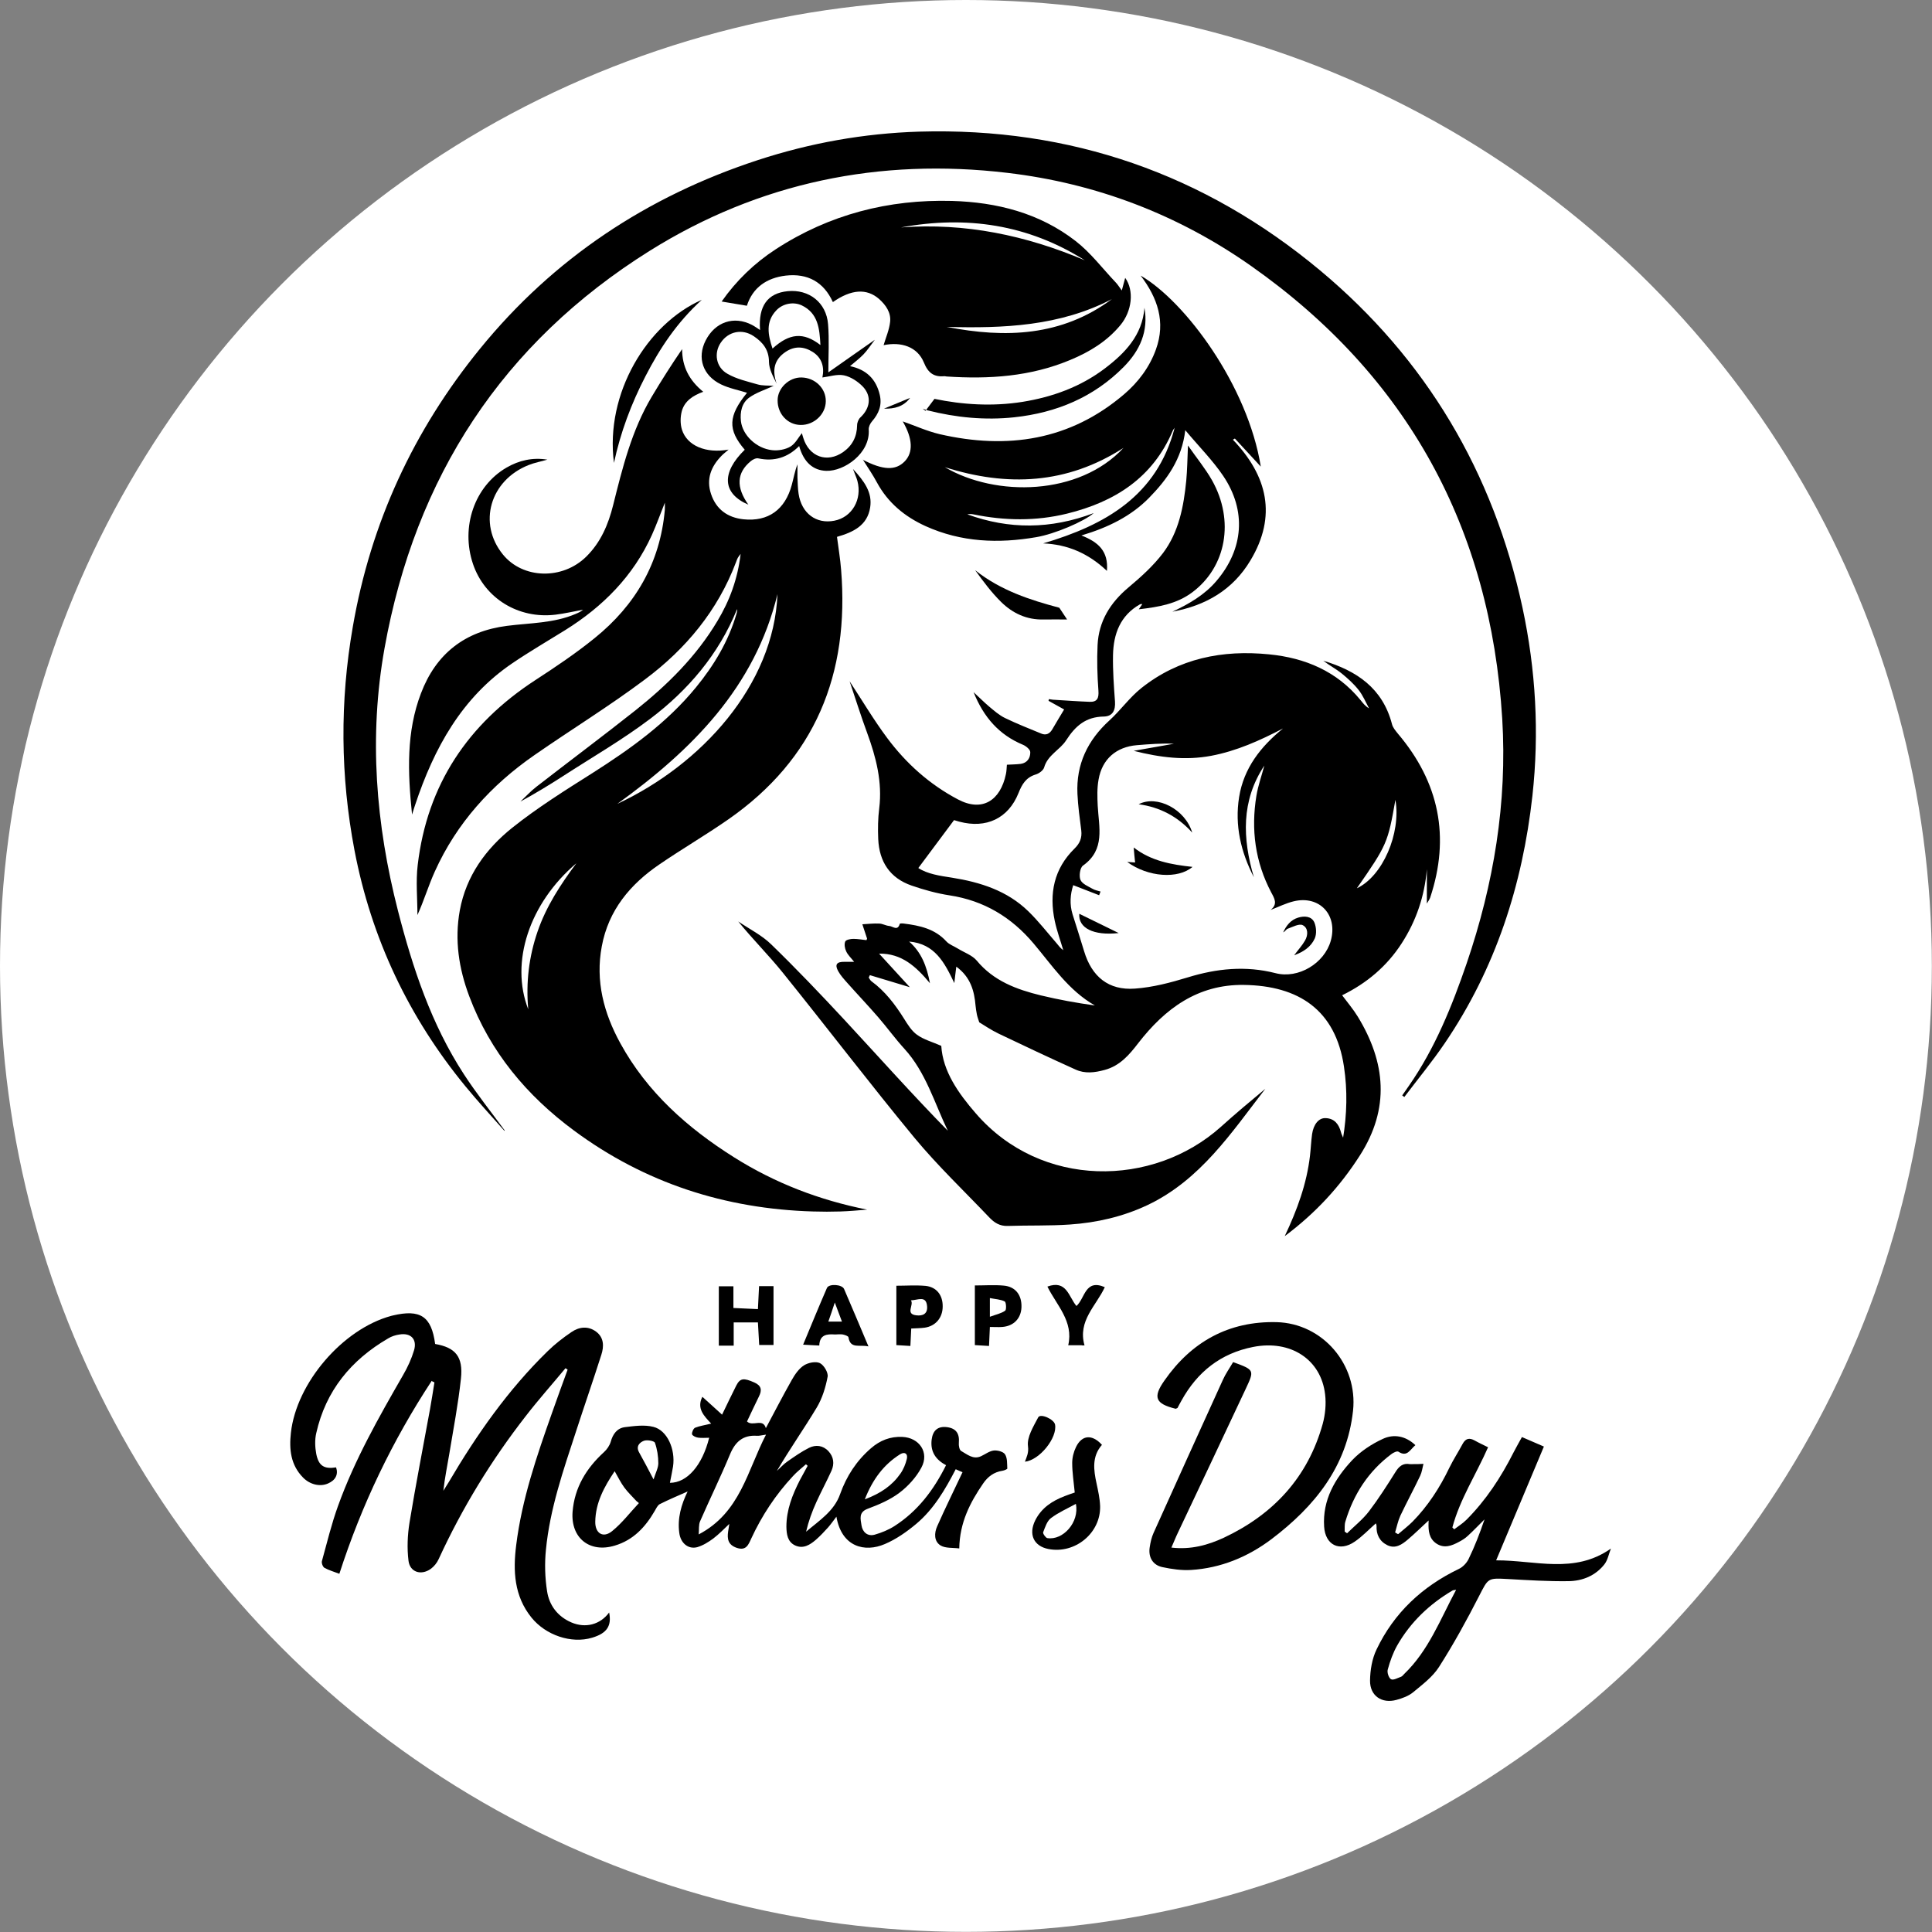 <?xml version="1.0" encoding="UTF-8"?>
<svg id="_レイヤー_2" data-name="レイヤー 2" xmlns="http://www.w3.org/2000/svg" viewBox="0 0 136.35 136.35">
  <rect x="0" y="0" width="136.35" height="136.35" fill="#808080" stroke="none"/>
  <defs>
    <style>
      .cls-1 {
        fill: #fff;
      }
    </style>
  </defs>
  <g id="txt">
    <g>
      <circle class="cls-1" cx="68.17" cy="68.17" r="68.17"/>
      <g>
        <path d="M52.01,43.01c-1.29,3.17-3.44,5.69-6.11,7.71-1.97,1.49-4.12,2.73-6.19,4.07-.96,.62-1.95,1.22-2.98,1.78,.37-.35,.72-.73,1.12-1.04,2.33-1.81,4.69-3.57,7-5.4,2.25-1.79,4.29-3.8,5.78-6.3,.86-1.43,1.43-2.96,1.64-4.74-.11,.15-.16,.21-.2,.28-.05,.09-.08,.19-.12,.29-1.29,3.43-3.55,6.14-6.43,8.29-2.52,1.89-5.21,3.54-7.8,5.34-3.06,2.12-5.49,4.8-7.03,8.21-.45,.99-.76,2.04-1.23,3.08,0-1.18-.12-2.38,.02-3.54,.67-5.67,3.55-9.95,8.3-13.04,1.43-.93,2.86-1.89,4.18-2.96,2.89-2.33,4.63-5.32,4.96-9.06,.01-.14,0-.29,0-.5-.32,.8-.59,1.56-.92,2.29-1.31,2.89-3.45,5.04-6.11,6.7-1.24,.77-2.51,1.51-3.72,2.33-3.59,2.43-5.54,6.01-6.87,10-.06,.17-.11,.34-.22,.69-.31-3.01-.41-5.84,.63-8.56,1.06-2.79,3.09-4.38,6.07-4.76,1.63-.21,3.3-.18,4.84-.84,.19-.08,.37-.16,.53-.3-.65,.12-1.29,.27-1.94,.35-2.62,.32-5.01-1.15-5.83-3.58-.88-2.61,.11-5.49,2.37-6.8,.88-.51,1.84-.73,2.88-.56-.44,.13-.9,.21-1.32,.38-2.73,1.08-3.6,4.12-1.82,6.31,1.41,1.74,4.21,1.81,5.89,.15,1.02-1.01,1.55-2.26,1.89-3.62,.66-2.64,1.31-5.28,2.72-7.65,.68-1.14,1.39-2.26,2.15-3.37,0,1.25,.51,2.21,1.49,3.01-.72,.26-1.31,.65-1.51,1.36-.11,.41-.12,.91,.01,1.32,.36,1.13,1.69,1.69,3.29,1.4-.2,.18-.36,.29-.49,.43-.75,.76-1.1,1.65-.75,2.7,.36,1.09,1.17,1.67,2.29,1.79,1.75,.18,2.94-.68,3.41-2.43,.13-.47,.21-.96,.4-1.45,0,.3,0,.6,0,.91,.02,.39,.02,.78,.08,1.17,.21,1.38,1.24,2.15,2.52,1.9,1.25-.24,1.98-1.5,1.63-2.81-.06-.23-.17-.45-.31-.84,.8,.87,1.38,1.66,1.21,2.72-.2,1.27-1.19,1.74-2.34,2.07,.1,.78,.23,1.54,.29,2.32,.6,7.35-1.82,13.36-7.99,17.64-1.57,1.09-3.23,2.06-4.81,3.14-2.08,1.41-3.62,3.25-4.09,5.8-.46,2.44,.14,4.71,1.31,6.84,1.89,3.45,4.74,5.98,8.03,8.05,2.89,1.82,6.02,3.02,9.39,3.69-.63,.05-1.26,.11-1.89,.13-.64,.02-1.28,.02-1.92,0-6.21-.18-11.88-2.01-16.88-5.71-3.33-2.46-5.92-5.55-7.39-9.47-.74-1.96-1.05-3.98-.67-6.07,.45-2.44,1.84-4.34,3.7-5.83,1.78-1.42,3.73-2.64,5.66-3.86,2.69-1.71,5.26-3.55,7.3-6.04,1.28-1.56,2.3-3.26,2.87-5.21,.03-.09,.04-.19,.05-.29Zm2.86-1.08c-1.6,6.59-6.05,11.01-11.3,14.8,5.93-2.77,11.04-8.37,11.3-14.8Zm-17.59,29.29c-.17-1.88,.05-3.71,.66-5.48,.61-1.78,1.63-3.33,2.74-4.82-3.33,2.83-4.69,6.99-3.4,10.31Z"/>
        <path d="M94.77,80.42c.3-1.81,.33-3.47,.08-5.14-.59-3.99-3.18-5.72-7.08-5.77-3.24-.04-5.55,1.67-7.44,4.11-.63,.82-1.29,1.6-2.37,1.89-.7,.19-1.39,.28-2.06-.03-1.82-.82-3.62-1.67-5.42-2.53-.52-.25-.99-.57-1.37-.8-.08-.25-.14-.4-.17-.57-.04-.2-.07-.4-.09-.6-.09-1.05-.35-2.02-1.36-2.76-.05,.43-.1,.77-.14,1.16-.68-1.43-1.37-2.78-3.19-2.93,.86,.75,1.24,1.72,1.47,2.94-.99-1.19-2-2.11-3.59-2.09,.73,.8,1.42,1.55,2.17,2.37-1.03-.31-1.93-.58-2.82-.85-.03,.06-.06,.12-.08,.17,.06,.09,.11,.2,.19,.26,.97,.71,1.67,1.64,2.3,2.64,.26,.42,.54,.87,.92,1.14,.47,.34,1.07,.5,1.71,.78,.11,1.79,1.19,3.33,2.44,4.77,4.6,5.32,12.5,5.24,17.3,.94,1.02-.92,2.07-1.8,3.13-2.68-2.4,3.11-4.59,6.44-8.32,8.21-1.74,.82-3.58,1.24-5.48,1.37-1.46,.1-2.92,.05-4.38,.1-.56,.02-.95-.23-1.3-.6-1.77-1.86-3.65-3.65-5.29-5.63-3.16-3.83-6.17-7.78-9.29-11.65-.99-1.23-2.12-2.35-3.14-3.61,.79,.54,1.67,.97,2.34,1.63,1.77,1.72,3.48,3.51,5.16,5.32,2.42,2.61,4.79,5.27,7.29,7.82-.95-1.98-1.55-4.12-3.06-5.78-.65-.71-1.22-1.5-1.85-2.23-.71-.82-1.47-1.62-2.19-2.43-.23-.26-.47-.52-.64-.83-.25-.46-.1-.66,.45-.65,.2,0,.4,0,.68,0-.23-.29-.45-.49-.56-.74-.1-.2-.15-.5-.07-.69,.05-.13,.38-.19,.58-.19,.31,0,.63,.06,.92,.09,.03-.08,.05-.1,.04-.12-.11-.33-.22-.67-.33-1,.39-.02,.79-.07,1.18-.05,.24,0,.47,.15,.72,.17,.25,.02,.59,.38,.74-.15,0-.03,.19-.04,.29-.02,1.12,.14,2.19,.37,3,1.26,.2,.22,.53,.33,.8,.5,.45,.28,1.02,.47,1.34,.85,1.19,1.44,2.81,2.04,4.53,2.46,1.25,.3,2.51,.53,3.81,.71-1.87-1.07-3.01-2.82-4.33-4.38-1.56-1.85-3.5-3.02-5.92-3.39-.91-.14-1.81-.39-2.68-.69-1.54-.53-2.29-1.69-2.36-3.29-.03-.72-.02-1.45,.07-2.16,.23-1.86-.22-3.6-.85-5.32-.44-1.19-.82-2.41-1.24-3.65,.9,1.37,1.71,2.74,2.65,4,1.34,1.8,2.99,3.28,5,4.34,1.72,.91,2.99,.07,3.38-1.78,.05-.22,.05-.45,.07-.67,.33-.02,.66-.02,.98-.06,.47-.07,.68-.43,.67-.83,0-.18-.3-.43-.52-.52-1.68-.7-2.77-1.94-3.48-3.71,.42,.39,.74,.71,1.08,1,.36,.3,.73,.63,1.15,.83,.83,.4,1.69,.74,2.54,1.09,.33,.14,.59,.03,.78-.29,.27-.47,.56-.94,.84-1.41-.43-.24-.76-.42-1.1-.61,0-.04,.02-.08,.03-.12,.14,.02,.28,.05,.42,.05,.82,.05,1.64,.11,2.45,.14,.53,.02,.66-.25,.62-.79-.08-1.07-.11-2.14-.06-3.21,.08-1.68,.89-2.99,2.18-4.07,.88-.74,1.75-1.52,2.44-2.43,1.12-1.49,1.46-3.29,1.64-5.12,.07-.76,.08-1.52,.12-2.47,.61,.88,1.23,1.63,1.7,2.46,1.6,2.85,1,6.1-1.38,7.89-1.1,.83-2.39,1.05-3.79,1.21,.1-.14,.16-.24,.25-.37-.08,0-.13,0-.17,.02-1.39,.79-1.87,2.09-1.9,3.59-.02,1.09,.06,2.18,.14,3.27,.04,.62-.16,1.05-.8,1.06-1.25,.02-1.99,.65-2.65,1.68-.43,.67-1.3,1.03-1.55,1.91-.06,.21-.36,.43-.6,.5-.68,.21-.96,.68-1.21,1.31-.72,1.8-2.29,2.52-4.17,2.02-.18-.05-.35-.1-.38-.11-.86,1.16-1.68,2.25-2.52,3.38,.64,.42,1.51,.55,2.37,.68,2.01,.32,3.9,.92,5.39,2.37,.72,.7,1.34,1.5,2,2.26,.14,.17,.27,.35,.47,.49-.2-.68-.45-1.36-.6-2.06-.41-1.94-.06-3.69,1.4-5.12,.37-.36,.53-.75,.47-1.27-.11-.86-.23-1.72-.27-2.58-.1-2.09,.72-3.79,2.26-5.19,.79-.72,1.42-1.62,2.25-2.28,2.64-2.1,5.73-2.71,9.02-2.38,2.54,.25,4.78,1.19,6.45,3.23,.17,.21,.32,.42,.6,.58-.24-.44-.43-.91-.74-1.3-.34-.43-.76-.81-1.19-1.16-.41-.33-.89-.58-1.3-.9,2.34,.7,4.19,1.93,4.85,4.48,.06,.24,.25,.46,.41,.66,2.92,3.44,3.71,7.3,2.28,11.59-.04,.11-.11,.2-.23,.41v-2.43c-.16,1.9-.75,3.65-1.78,5.24-1.04,1.61-2.46,2.81-4.2,3.66,.38,.51,.78,.98,1.1,1.5,1.98,3.24,2.28,6.49,.15,9.81-1.4,2.19-3.12,4.06-5.3,5.69,.89-1.88,1.55-3.7,1.78-5.66,.06-.51,.08-1.03,.15-1.54,.1-.69,.47-1.15,.95-1.13,.63,.02,.94,.43,1.09,1,.02,.1,.07,.18,.17,.43Zm-19.03-17.94c-.2,.61-.27,1.33-.04,2.06,.27,.86,.55,1.72,.81,2.59,.54,1.8,1.73,2.78,3.59,2.64,1.26-.09,2.51-.42,3.72-.79,2.05-.63,4.09-.84,6.2-.3,1.61,.42,3.45-.69,3.9-2.29,.51-1.82-.8-3.22-2.62-2.78-.54,.13-1.06,.39-1.63,.61,.53-.41,.27-.82,.05-1.23-1.14-2.16-1.44-4.45-1.05-6.83,.12-.72,.37-1.42,.56-2.13-1.65,2.49-1.54,5.15-.74,7.88-.92-1.79-1.36-3.66-1.04-5.66,.33-2.04,1.52-3.56,3.1-4.84-1.63,.85-3.27,1.59-5.07,1.93-1.81,.34-3.58,.13-5.47-.35,1.03-.18,1.94-.34,2.84-.5-.88-.04-1.74,.03-2.61,.1-1.46,.12-2.46,.98-2.71,2.43-.11,.6-.09,1.23-.06,1.84,.08,1.52,.55,3.1-1.04,4.23-.21,.15-.29,.73-.18,1,.12,.29,.54,.46,.86,.64,.17,.1,.37,.13,.56,.19-.03,.09-.07,.17-.1,.26-.59-.23-1.18-.46-1.83-.71Zm22.74-6.03c-.53,3.03-.6,3.19-2.72,6.24,1.81-.84,3.13-3.87,2.72-6.24Z"/>
        <path d="M35.6,79.81c-.92-1.04-1.86-2.06-2.74-3.13-4.02-4.89-6.65-10.45-7.84-16.66-1-5.25-1.04-10.51-.12-15.79,1.27-7.34,4.29-13.86,8.97-19.61,5.2-6.39,11.8-10.76,19.61-13.32,3.7-1.21,7.49-1.89,11.39-2.01,10.67-.31,20.13,2.99,28.29,9.79,7.49,6.25,12.23,14.25,14.29,23.81,.94,4.39,1.19,8.82,.7,13.27-.7,6.3-2.6,12.19-6.19,17.47-.89,1.31-1.9,2.53-2.85,3.79-.05-.04-.1-.07-.15-.11,.16-.23,.32-.46,.48-.69,1.84-2.65,3.03-5.6,4.07-8.63,1.91-5.6,2.87-11.36,2.51-17.26-.83-13.44-6.67-24.18-17.71-31.95-5.16-3.63-10.94-5.84-17.21-6.58-9.02-1.07-17.51,.67-25.23,5.49-10.42,6.52-16.56,15.98-18.73,28.05-1.12,6.25-.62,12.43,.95,18.55,1.04,4.04,2.35,7.99,4.64,11.51,.89,1.37,1.92,2.66,2.89,3.98-.01,.01-.02,.03-.04,.04Z"/>
        <path d="M52.72,21.58c-.6-.1-1.18-.2-1.79-.3,1.03-1.47,2.31-2.71,3.82-3.69,3.78-2.46,7.97-3.53,12.43-3.41,3.16,.09,6.18,.85,8.73,2.83,1.06,.82,1.89,1.93,2.82,2.91,.14,.14,.24,.31,.44,.58,.1-.37,.17-.63,.24-.89,.64,.89,.49,2.35-.35,3.35-.95,1.14-2.17,1.88-3.52,2.44-2.81,1.18-5.75,1.37-8.74,1.17-.04,0-.08-.02-.12-.02-.75,.07-1.17-.2-1.48-.97-.45-1.1-1.59-1.48-2.84-1.22,.15-.52,.4-1.08,.46-1.65,.07-.65-.3-1.18-.78-1.61-.87-.76-1.96-.69-3.26,.22-.65-1.43-1.79-2.04-3.32-1.87-1.36,.16-2.34,.85-2.75,2.13Zm10.87-5.53c4.52-.34,8.82,.56,12.97,2.32-4.01-2.53-8.36-3.17-12.97-2.32Zm14.88,5.06c-3.67,1.91-7.64,2.07-11.65,1.96,4.13,.81,8.11,.67,11.65-1.96Z"/>
        <path d="M60.88,32.44c1.44,.75,2.32,.78,2.96,.13,.62-.63,.58-1.61-.13-2.83,.88,.31,1.72,.69,2.6,.9,4.78,1.1,9.21,.45,13.04-2.83,.99-.85,1.78-1.9,2.23-3.15,.7-1.94,.12-3.63-1.08-5.21,3.16,1.83,7.56,7.77,8.48,13.48-.62-.67-1.22-1.32-1.83-1.98-.05,.03-.09,.05-.14,.08,2.45,2.56,3.12,5.39,1.24,8.52-1.24,2.08-3.16,3.19-5.51,3.62,1.16-.54,2.27-1.18,3.11-2.17,1.92-2.25,2.13-4.96,.48-7.41-.75-1.11-1.71-2.07-2.68-3.23-.24,2.06-1.3,3.49-2.56,4.78-1.28,1.3-2.89,2.09-4.77,2.65,1.18,.46,1.92,1.1,1.8,2.5-1.31-1.24-2.78-1.87-4.5-1.94,4.37-1.29,8.03-3.35,9.28-8.16-.04,.07-.1,.13-.13,.2-1.41,3.33-4.09,5.03-7.47,5.86-2.2,.54-4.41,.5-6.61,.05-.14-.03-.28-.03-.42,0,2.94,1.07,5.88,1.06,8.92-.09-.68,.59-2.75,1.48-4.06,1.7-2.67,.46-5.29,.36-7.81-.78-1.47-.67-2.65-1.64-3.43-3.08-.29-.54-.64-1.05-1-1.62Zm18.41-.83c-3.99,2.57-8.21,2.76-12.61,1.36,3.61,2.12,9.47,2.02,12.61-1.36Z"/>
        <path d="M30.47,97.45c-2.77,4.22-4.94,8.73-6.52,13.62-.39-.15-.74-.25-1.05-.42-.12-.07-.22-.34-.18-.48,.36-1.31,.68-2.63,1.14-3.9,1.17-3.25,2.87-6.24,4.59-9.23,.32-.55,.59-1.14,.77-1.74,.23-.78-.22-1.25-1.02-1.12-.28,.04-.57,.13-.81,.28-2.61,1.52-4.4,3.69-5.07,6.68-.11,.47-.09,.99,0,1.47,.17,.85,.56,1.08,1.4,.95,.17,.5-.04,.91-.58,1.14-.55,.24-1.26,.08-1.75-.42-.88-.89-.99-2-.86-3.16,.39-3.52,3.65-7.32,7.07-8.25,.04-.01,.08-.02,.12-.03,1.95-.46,2.73,.06,2.99,2.01,1.43,.25,1.99,.89,1.82,2.45-.19,1.78-.53,3.54-.82,5.3-.14,.85-.32,1.69-.42,2.61,.13-.2,.26-.41,.38-.61,1.97-3.35,4.19-6.52,6.98-9.24,.51-.5,1.09-.95,1.68-1.35,.54-.37,1.17-.45,1.74-.03,.56,.42,.56,1.04,.37,1.63-.58,1.82-1.21,3.63-1.8,5.45-.89,2.72-1.83,5.43-2.11,8.3-.1,.97-.07,1.98,.08,2.94,.15,.99,.74,1.78,1.71,2.2,1,.43,2.04,.16,2.67-.7,.19,.95-.16,1.47-1.2,1.78-1.46,.44-3.27-.17-4.28-1.42-1.23-1.52-1.31-3.3-1.08-5.11,.4-3.23,1.45-6.29,2.53-9.34,.36-1.02,.73-2.04,1.1-3.05-.05-.03-.1-.07-.15-.1-.93,1.12-1.9,2.21-2.79,3.36-2.44,3.13-4.5,6.5-6.16,10.11-.12,.27-.33,.53-.57,.7-.67,.47-1.46,.23-1.56-.58-.11-.88-.07-1.81,.07-2.69,.44-2.68,.96-5.34,1.45-8.02,.11-.62,.21-1.25,.31-1.88-.05-.02-.1-.05-.15-.07Z"/>
        <path d="M66.81,103.43c-.77-.4-1.16-.97-1.06-1.82,.08-.66,.44-.97,1.08-.89,.64,.08,.9,.45,.84,1.11-.02,.19,.04,.5,.16,.57,.43,.24,.85,.63,1.41,.37,.3-.14,.58-.36,.89-.4,.27-.03,.68,.08,.8,.27,.17,.26,.14,.66,.16,1,0,.05-.22,.14-.35,.16-.59,.09-1.02,.41-1.35,.89-.92,1.34-1.66,2.75-1.69,4.59-.46-.06-.97,0-1.32-.21-.47-.29-.45-.88-.24-1.35,.56-1.27,1.18-2.52,1.79-3.82-.06-.02-.26-.11-.48-.21-.75,1.45-1.56,2.83-2.79,3.86-.67,.56-1.41,1.08-2.21,1.42-1.41,.61-3.05,.22-3.42-1.93-.22,.29-.39,.53-.58,.75-.28,.31-.56,.61-.87,.88-.42,.36-.89,.66-1.46,.4-.54-.25-.61-.79-.62-1.32,0-1.19,.42-2.25,.95-3.29,.18-.34,.37-.67,.55-1.01-.04-.04-.08-.07-.12-.11-.31,.28-.64,.53-.92,.84-1.22,1.31-2.19,2.78-2.94,4.4-.2,.44-.36,.88-1.02,.66-.62-.21-.69-.63-.61-1.17,.03-.2,.07-.4,.08-.52-.34,.32-.71,.71-1.13,1.03-.34,.25-.72,.49-1.13,.61-.63,.17-1.18-.28-1.27-1.01-.14-1.03,.14-2,.59-2.92-.66,.29-1.32,.57-1.96,.89-.16,.08-.26,.31-.36,.48-.66,1.14-1.51,2.06-2.82,2.45-1.78,.54-3.12-.54-2.98-2.39,.14-1.71,.97-3.07,2.22-4.21,.21-.19,.39-.46,.47-.72,.15-.55,.45-.97,1.01-1.04,.66-.08,1.37-.18,2-.02,.98,.24,1.57,1.58,1.39,2.8-.06,.38-.15,.76-.22,1.15,1.21,0,2.28-1.22,2.77-3.18-.27,0-.53,.03-.79-.01-.16-.02-.4-.14-.42-.24-.02-.14,.1-.41,.22-.46,.33-.13,.7-.18,1.13-.29-.48-.52-1.05-1.06-.62-1.89,.44,.4,.88,.79,1.39,1.26,.37-.77,.68-1.41,1-2.05,.27-.53,.52-.56,1.28-.22,.5,.22,.55,.54,.32,.99-.29,.58-.56,1.18-.84,1.76,.4,.39,1.12-.26,1.33,.47,.6-1.12,1.19-2.27,1.83-3.4,.22-.39,.5-.8,.86-1.03,.3-.19,.83-.3,1.12-.16,.29,.14,.6,.67,.55,.96-.14,.75-.38,1.53-.77,2.18-.9,1.5-1.91,2.93-2.81,4.47,.24-.22,.46-.47,.72-.65,.5-.35,1.01-.71,1.55-.98,.47-.23,.98-.18,1.37,.24,.37,.4,.43,.89,.21,1.38-.34,.75-.73,1.47-1.07,2.22-.3,.66-.55,1.35-.72,2.08,.93-.79,1.98-1.45,2.4-2.65,.45-1.27,1.16-2.36,2.18-3.24,.63-.55,1.36-.84,2.21-.8,1.2,.05,1.92,1.1,1.35,2.16-.36,.68-.94,1.32-1.55,1.78-.66,.5-1.46,.84-2.24,1.13-.67,.25-.5,.74-.44,1.17,.07,.47,.42,.8,.93,.66,.49-.14,.98-.34,1.4-.61,1.62-1.04,2.75-2.51,3.64-4.3Zm-12.76-2.18c-.3,.04-.46,.09-.62,.08-.99-.07-1.54,.42-1.91,1.31-.66,1.59-1.42,3.14-2.11,4.72-.11,.25-.07,.56-.1,.93,2.94-1.54,3.43-4.5,4.75-7.04Zm-8.97,4.82c-.06-.05-.11-.09-.17-.14-.29-.32-.6-.61-.85-.95-.25-.34-.44-.73-.68-1.15-.74,1.1-1.35,2.22-1.37,3.57-.01,.82,.56,1.18,1.2,.65,.7-.57,1.26-1.31,1.88-1.97Zm15.97-.26c1.11-.42,1.91-.97,2.49-1.8,.22-.31,.37-.68,.46-1.05,.08-.35-.13-.53-.47-.33-1.16,.73-1.94,1.77-2.49,3.17Zm-14.93-1.39c.16-.5,.34-.83,.34-1.15,0-.49-.08-1-.24-1.45-.05-.13-.55-.22-.77-.14-.32,.12-.59,.4-.34,.83,.32,.57,.62,1.15,1.02,1.91Z"/>
        <path d="M98.69,108.26c.33-.29,.69-.56,1-.87,1.09-1.11,1.93-2.41,2.6-3.81,.28-.57,.63-1.11,.93-1.67,.21-.39,.47-.46,.85-.25,.3,.17,.61,.31,.95,.48-.85,1.93-1.99,3.67-2.52,5.66,.04,.04,.09,.09,.13,.13,.29-.22,.61-.42,.86-.67,1.38-1.38,2.44-3,3.32-4.74,.18-.35,.37-.68,.6-1.1,.52,.23,1.02,.44,1.55,.67-1.13,2.7-2.23,5.32-3.37,8.03,2.77-.01,5.51,.99,8.1-.83-.15,.37-.22,.8-.45,1.1-.63,.81-1.55,1.19-2.55,1.2-1.42,.02-2.84-.07-4.26-.15-1.45-.08-1.39-.07-2.05,1.21-.87,1.7-1.79,3.38-2.82,4.99-.45,.71-1.18,1.25-1.84,1.8-.32,.26-.76,.42-1.17,.53-1.03,.28-1.87-.29-1.86-1.36,.01-.74,.14-1.54,.46-2.2,1.23-2.58,3.22-4.44,5.8-5.68,.28-.13,.55-.41,.69-.69,.44-.9,.8-1.84,1.13-2.81-.4,.39-.78,.8-1.2,1.18-.18,.17-.4,.3-.61,.41-.5,.27-1.03,.48-1.58,.12-.53-.35-.58-.91-.56-1.48,0-.08,.01-.16,0-.15-.46,.42-.94,.9-1.46,1.34-.41,.35-.88,.68-1.45,.4-.55-.27-.79-.76-.76-1.37,0-.05-.03-.11-.05-.17-.5,.44-.96,.93-1.49,1.29-1.07,.74-2.08,.24-2.16-1.06-.12-1.89,.77-3.4,1.99-4.7,.59-.62,1.37-1.13,2.15-1.49,.77-.36,1.6-.22,2.3,.44-.38,.32-.58,.87-1.2,.46-.09-.06-.36,.07-.49,.17-1.63,1.22-2.67,2.84-3.25,4.76-.07,.22-.04,.47-.05,.71,.06,.04,.12,.08,.17,.12,.52-.51,1.1-.97,1.54-1.54,.67-.88,1.27-1.82,1.86-2.76,.25-.41,.53-.67,1.03-.58,.06,.01,.12,0,.19,0,.26,0,.52,0,.77-.02-.07,.28-.11,.59-.23,.84-.45,.95-.95,1.87-1.4,2.82-.17,.37-.25,.78-.37,1.18,.07,.04,.13,.08,.2,.12Zm4.06,3.94c-.13,.03-.2,.02-.24,.05-1.63,.96-2.96,2.23-3.9,3.87-.3,.53-.51,1.12-.67,1.71-.06,.2,.07,.59,.23,.68,.16,.09,.47-.09,.7-.17,.09-.03,.16-.13,.23-.2,1.72-1.65,2.54-3.84,3.66-5.93Z"/>
        <path d="M87.03,96.13c1.5,.55,1.51,.56,.89,1.88-1.59,3.39-3.19,6.78-4.79,10.16-.16,.33-.29,.67-.46,1.05,1.37,.16,2.57-.17,3.71-.7,3.5-1.65,5.92-4.26,6.97-8.03,.18-.66,.25-1.4,.17-2.07-.28-2.48-2.44-3.88-5.08-3.36-2.29,.45-3.94,1.76-5.06,3.79-.1,.18-.2,.36-.28,.52-.07,.02-.11,.06-.14,.05-1.41-.35-1.62-.8-.78-1.99,1.91-2.74,4.54-4.2,7.91-4.12,3.26,.08,5.75,3,5.4,6.25-.43,3.96-2.72,6.76-5.75,9.06-1.67,1.26-3.58,2.05-5.69,2.18-.66,.04-1.35-.06-2.01-.2-.68-.14-1.01-.7-.9-1.4,.05-.34,.13-.7,.27-1.01,1.62-3.6,3.25-7.2,4.89-10.8,.19-.43,.47-.82,.72-1.25Z"/>
        <path d="M52.82,35.62c-1.85-.79-1.92-2.26-.26-3.88-1.22-1.42-1.17-2.38,.16-4.02-.6-.19-1.25-.31-1.83-.59-1.29-.62-1.71-1.88-1.09-3.1,.67-1.31,1.99-1.76,3.27-1.1,.19,.1,.37,.23,.57,.36-.13-1.69,.53-2.6,1.95-2.74,1.5-.15,2.73,.8,2.85,2.33,.09,1.1,.02,2.21,.02,3.4,1.06-.75,2.1-1.47,3.28-2.3-.32,.42-.53,.75-.8,1.03-.28,.29-.61,.54-.95,.83,1.15,.24,1.84,.91,2.1,2.03,.17,.73-.07,1.32-.55,1.87-.13,.15-.24,.38-.23,.57,.12,1.68-1.73,2.96-3,2.92-.93-.03-1.59-.61-1.91-1.75-.81,.81-1.76,1.11-2.88,.87-.16-.04-.4,.08-.54,.2-.99,.82-1.05,1.83-.15,3.09Zm1.8-8.4c-.64,.3-1.24,.48-1.73,.83-.54,.38-.67,1.03-.6,1.67,.11,.98,1.08,1.93,2.2,2.05,.42,.05,.93-.04,1.29-.25,.35-.21,.57-.65,.81-.95,.02,.06,.06,.2,.1,.33,.41,1.34,1.68,1.8,2.82,1,.65-.46,.97-1.09,.98-1.89,0-.19,.1-.43,.23-.55,.69-.64,.82-1.5,.17-2.18-.35-.36-.85-.69-1.33-.79-.48-.1-1.03,.09-1.52,.15,.16-.75-.05-1.4-.68-1.8-.63-.4-1.28-.43-1.91-.01-.84,.56-.96,1.32-.64,2.24-.25-.5-.53-1.01-.54-1.52,0-.86-.43-1.39-1.07-1.82-.81-.55-1.79-.35-2.33,.45-.5,.73-.35,1.74,.47,2.2,.64,.37,1.4,.54,2.13,.75,.34,.1,.72,.07,1.16,.1Zm3.28-2.88c-.06-1.17-.17-2.24-1.32-2.79-.58-.27-1.32-.13-1.77,.33-.8,.82-.61,1.76-.29,2.72,1.2-1.09,2.18-1.18,3.38-.25Z"/>
        <path d="M75.85,105.34c-.07-.74-.18-1.42-.18-2.09,0-.38,.1-.78,.27-1.13,.42-.86,1.14-.91,1.83-.15-.72,.82-.59,1.77-.38,2.73,.11,.52,.23,1.05,.25,1.58,.06,1.91-1.77,3.41-3.65,3.04-1.03-.2-1.42-1.03-.93-2.02,.44-.88,1.2-1.38,2.1-1.72,.23-.09,.46-.17,.7-.25Zm.09,.79c-.62,.34-1.24,.61-1.77,1.01-.28,.21-.41,.64-.55,1-.03,.09,.17,.38,.29,.41,1.11,.18,2.28-1.12,2.02-2.41Z"/>
        <path d="M65.31,29c.19-.25,.39-.51,.64-.85,1.96,.41,4.09,.55,6.22,.21,2.1-.34,4.07-1.05,5.78-2.34,1.43-1.08,2.67-2.35,2.82-4.3,.29,1.66-.32,3.01-1.45,4.16-2.13,2.16-4.77,3.25-7.74,3.57-2.07,.22-4.11,.02-6.12-.49-.12-.03-.23-.08-.34-.12,.07,.05,.13,.1,.2,.16Z"/>
        <path d="M54.59,94.92h-1.01c-.03-.53-.06-1.03-.09-1.59h-1.71v1.64h-1.05v-4.19h1.03v1.53c.6,.03,1.12,.05,1.73,.08,.03-.56,.05-1.08,.08-1.62h1.02v4.15Z"/>
        <path d="M49.53,21.16c-1.76,1.6-2.96,3.42-3.97,5.38-1.01,1.95-1.77,3.98-2.23,6.13-.64-4.92,2.35-9.82,6.2-11.51Z"/>
        <path d="M61.28,95.02c-.62-.14-1.27,.2-1.4-.64-.01-.09-.26-.17-.4-.2-.18-.03-.37,0-.55,0-.58-.04-1.08,.01-1.11,.78-.37-.02-.69-.03-1.14-.06,.57-1.37,1.11-2.69,1.68-4,.14-.32,1.07-.26,1.21,.07,.56,1.3,1.11,2.6,1.72,4.05Zm-2.36-3.11c-.18,.55-.31,.94-.46,1.36h.96c-.16-.43-.31-.82-.51-1.36Z"/>
        <path d="M64.31,93.76c-.02,.44-.04,.8-.06,1.23-.33-.02-.63-.04-.99-.06v-4.19c.68,0,1.37-.05,2.06,.01,.78,.08,1.22,.66,1.21,1.45,0,.8-.5,1.39-1.27,1.5-.3,.04-.61,.04-.96,.06Zm-.02-1.99c.23,.34-.43,.97,.39,1.06,.44,.05,.79-.1,.75-.63-.06-.8-.65-.44-1.14-.43Z"/>
        <path d="M69.86,93.66c-.02,.48-.04,.89-.06,1.33-.34-.02-.64-.04-1-.06v-4.21c.69,0,1.37-.05,2.03,.01,.84,.07,1.29,.67,1.26,1.53-.03,.79-.55,1.33-1.36,1.39-.26,.02-.53,0-.87,0Zm0-.73c.43-.16,.8-.23,1.08-.43,.1-.07,.07-.6-.03-.65-.29-.15-.66-.16-1.05-.24v1.31Z"/>
        <path d="M76.35,94.94h-.96c.39-1.69-.82-2.82-1.47-4.14,1.36-.5,1.5,.72,2.05,1.37,.61-.54,.6-1.93,2-1.33-.59,1.3-1.93,2.37-1.43,4.11-.06,0-.13,0-.19,0Z"/>
        <path d="M75.31,43.72c-.51,0-1.09-.01-1.67,0-1.18,.03-2.18-.44-2.99-1.24-.68-.67-1.26-1.45-1.83-2.24,1.79,1.43,3.9,2.11,5.94,2.65,.24,.36,.43,.65,.55,.83Z"/>
        <path d="M72.33,103.17c.13-.36,.28-.63,.22-1.1-.09-.64,.38-1.39,.72-2.04,.16-.3,1.12,.13,1.19,.51,.17,.93-1.09,2.51-2.13,2.62Z"/>
        <path d="M62.39,28.84c.64-.26,1.23-.51,1.84-.76-.46,.61-1.08,.78-1.84,.76Z"/>
        <path d="M79.54,60.83c.21,.01,.37,.03,.57,.04-.04-.36-.07-.68-.1-1.06,1.23,.96,2.67,1.21,4.15,1.37-1.01,.87-3.14,.73-4.61-.35Z"/>
        <path d="M91.34,67.41c.28-.38,.56-.68,.76-1.03,.23-.39,.23-.9-.17-1.09-.25-.12-.7,.13-1.04,.25-.12,.04-.19,.2-.33,.26,.22-.48,.53-.88,1.06-1.04,.43-.13,.94-.11,1.14,.34,.14,.33,.17,.81,.03,1.13-.26,.58-.79,.95-1.44,1.18Z"/>
        <path d="M84.14,58.76c-1.02-1.13-2.28-1.8-3.78-2,1.29-.68,3.29,.35,3.78,2Z"/>
        <path d="M76.17,64.49c.92,.45,1.82,.89,2.78,1.36-1.8,.2-2.86-.37-2.78-1.36Z"/>
        <path d="M58.28,28.31c0,.92-.83,1.7-1.78,1.68-.91-.01-1.63-.78-1.62-1.74,0-.86,.81-1.63,1.69-1.61,.96,.02,1.72,.77,1.71,1.67Z"/>
      </g>
    </g>
  </g>
</svg>